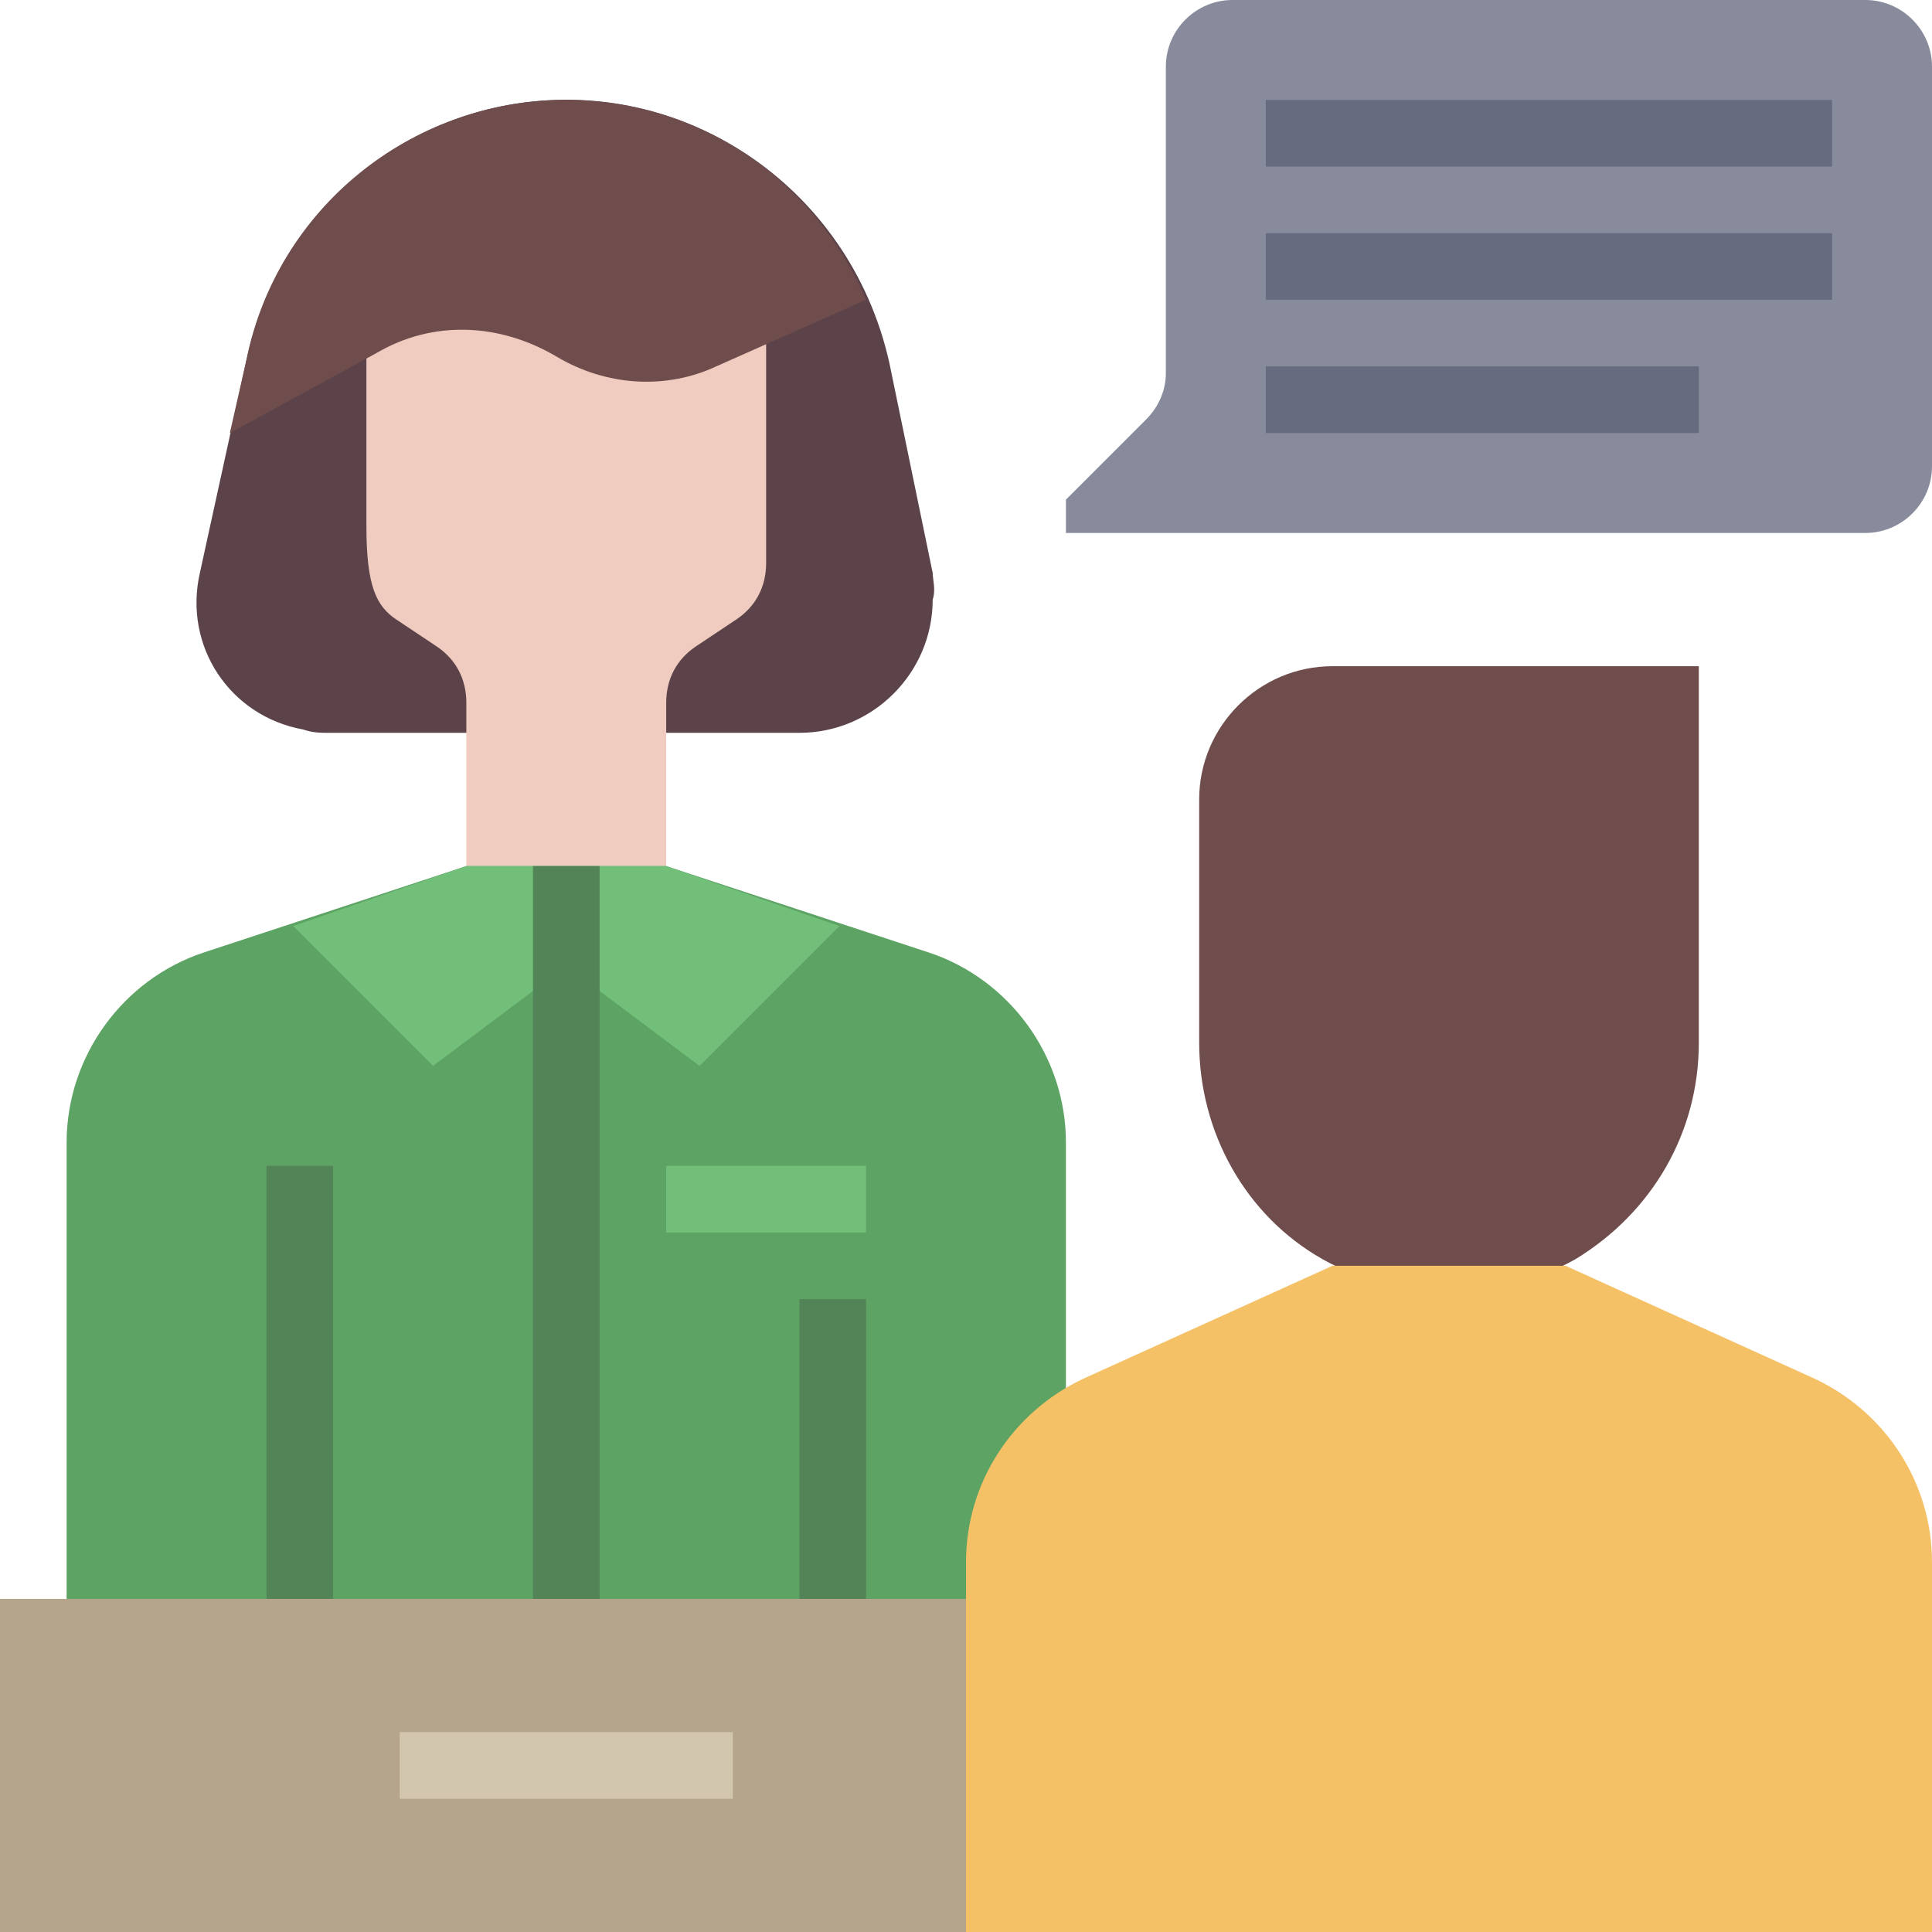 <svg height="464pt" viewBox="0 0 464 464" width="464pt" xmlns="http://www.w3.org/2000/svg"><path d="m224 137.602-10.398-50.402c-9.602-43.199-51.203-70.398-93.602-61.598-30.398 6.398-54.398 30.398-60.801 60.797l-11.199 51.203c-4 17.598 7.199 34.398 24.801 37.598 2.398.801 4 .801 6.398.801h112.801c17.602 0 32-14.398 32-32 .801-2.398 0-4.801 0-6.398zm0 0" fill="#5b4349"/><path d="m256 120 19.199-19.199c3.199-3.199 4.801-7.199 4.801-11.199v-73.602c0-8.801 7.199-16 16-16h152c8.801 0 16 7.199 16 16v96c0 8.801-7.199 16-16 16h-192zm0 0" fill="#878b9b"/><path d="m88 72v54.398c0 14.402 2.398 19.203 7.199 22.402l9.602 6.398c4.801 3.199 7.199 8 7.199 13.602v39.199h48v-39.199c0-5.602 2.398-10.402 7.199-13.602l9.602-6.398c4.801-3.199 7.199-8 7.199-13.602v-63.199zm0 0" fill="#efccbf"/><path d="m223.199 228.801-63.199-20.801h-48l-63.199 20.801c-19.199 6.398-32.801 24.801-32.801 45.598v109.602h240v-109.602c0-20.797-13.602-39.199-32.801-45.598zm0 0" fill="#5da364"/><path d="m64 280h16v104h-16zm0 0" fill="#538457"/><path d="m192 312h16v72h-16zm0 0" fill="#538457"/><path d="m0 384h272v80h-272zm0 0" fill="#b5a58c"/><path d="m96 416h80v16h-80zm0 0" fill="#d3c6af"/><g fill="#676b7f"><path d="m304 24h136v16h-136zm0 0"/><path d="m304 56h136v16h-136zm0 0"/><path d="m304 88h104v16h-104zm0 0"/></g><path d="m160 280h48v16h-48zm0 0" fill="#71bf79"/><path d="m136 24c-37.602 0-69.602 26.398-76.801 62.398l-4 17.602 35.199-19.199c13.602-8 29.602-7.199 43.203.801 12 7.199 26.398 8 38.398 2.398l36-16c-12.801-29.602-40.801-48-72-48zm0 0" fill="#704d4d"/><path d="m70.398 222.398 33.602 33.602 32-24v-24h-24zm0 0" fill="#71bf79"/><path d="m168 256 33.602-33.602-41.602-14.398h-24v24zm0 0" fill="#71bf79"/><path d="m128 208h16v176h-16zm0 0" fill="#538457"/><path d="m317.602 302.398c-18.402-10.398-29.602-30.398-29.602-52v-58.398c0-17.602 14.398-32 32-32h88v90.398c0 21.602-11.199 40.801-29.602 52-18.398 10.402-42.398 10.402-60.797 0zm0 0" fill="#704d4d"/><path d="m436 331.199-60-27.199h-56l-60 27.199c-16.801 8-28 24.801-28 44v88.801h232v-88.801c0-19.199-11.199-36-28-44zm0 0" fill="#f4c167"/></svg>